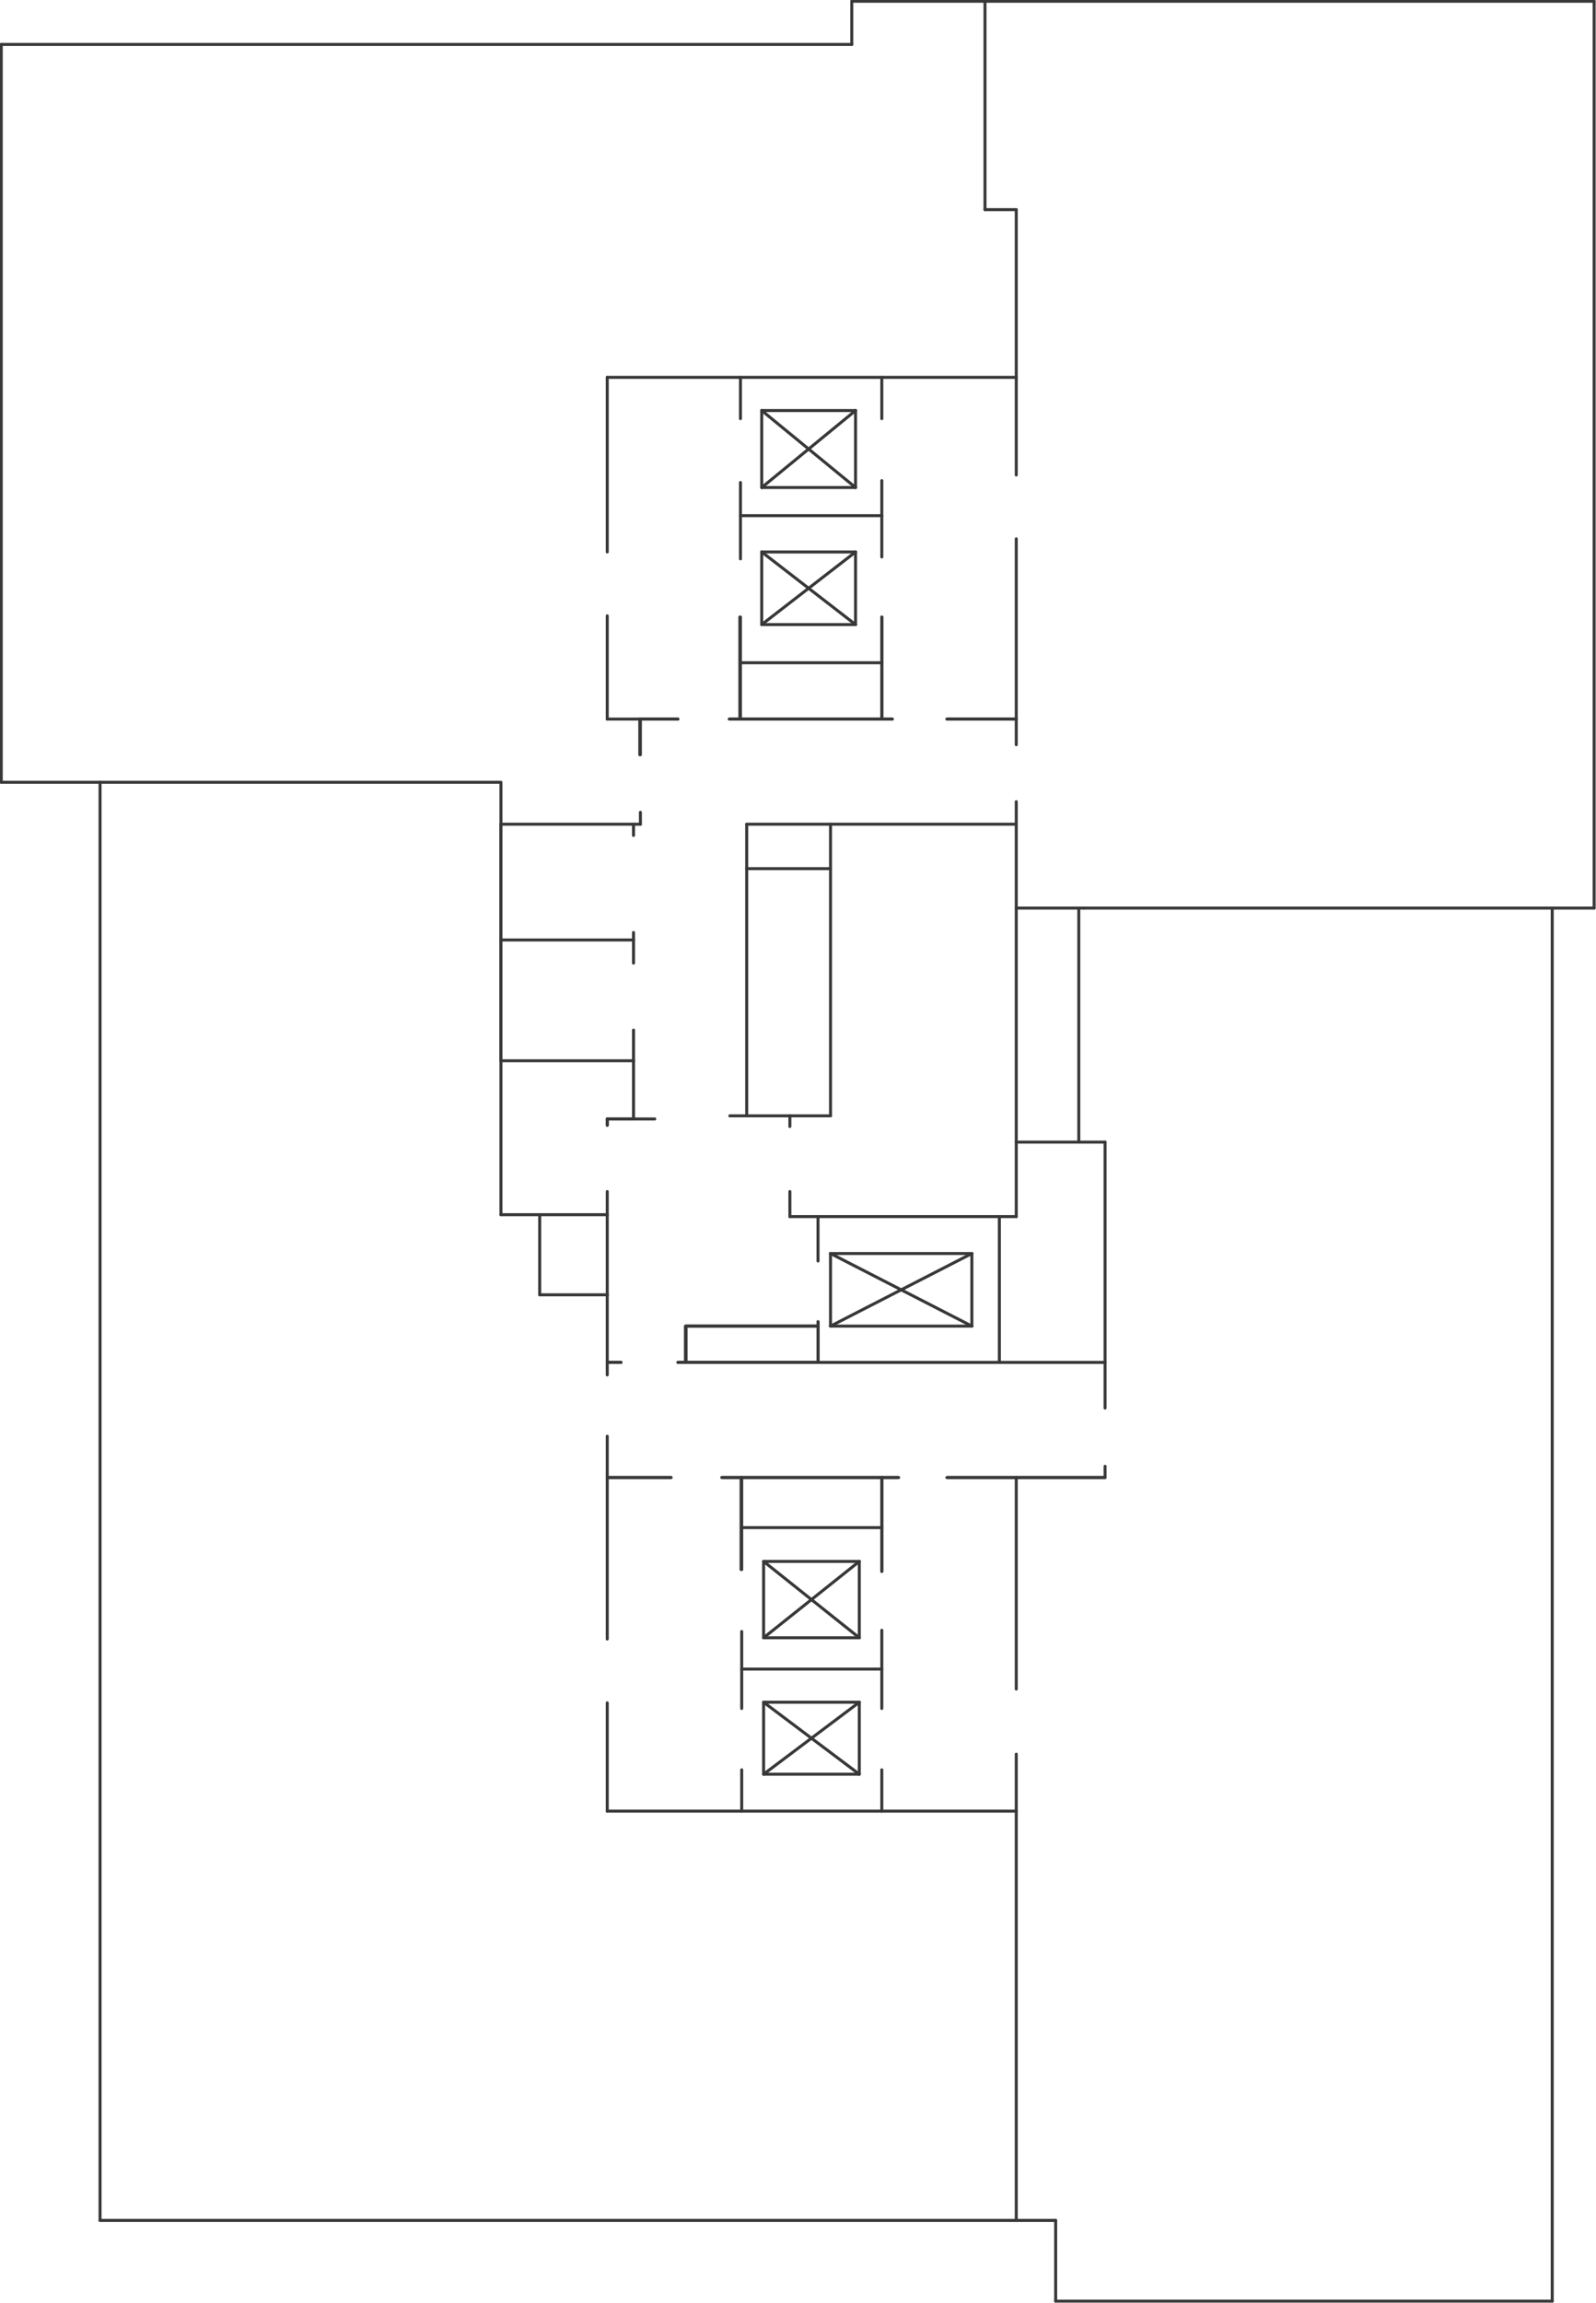 <?xml version="1.0" encoding="utf-8"?>
<!-- Generator: Adobe Illustrator 28.4.1, SVG Export Plug-In . SVG Version: 6.00 Build 0)  -->
<svg version="1.1" id="Слой_1" xmlns="http://www.w3.org/2000/svg" xmlns:xlink="http://www.w3.org/1999/xlink" x="0px" y="0px"
	 viewBox="0 0 255.2 368" style="enable-background:new 0 0 255.2 368;" xml:space="preserve">
<style type="text/css">
	.st0{fill:none;stroke:#393838;stroke-width:0.48;stroke-linecap:round;stroke-linejoin:round;stroke-miterlimit:10;}
	.st1{opacity:0.3;fill:none;enable-background:new    ;}
</style>
<g id="Слой_1_00000024710857777339442170000000845909934932008126_">
	<g id="Слой_1_00000181790336079641471790000005136100988567595192_">
		<line class="st0" x1="162.5" y1="60.3" x2="97.1" y2="60.3"/>
		<line class="st0" x1="97.1" y1="60.3" x2="97.1" y2="88.2"/>
		<line class="st0" x1="162.5" y1="60.3" x2="162.5" y2="75.9"/>
		<line class="st0" x1="162.5" y1="194.4" x2="126.3" y2="194.4"/>
		<line class="st0" x1="126.3" y1="194.4" x2="126.3" y2="190.4"/>
		<line class="st0" x1="126.3" y1="178.3" x2="132.8" y2="178.3"/>
		<line class="st0" x1="132.8" y1="178.3" x2="132.8" y2="131.7"/>
		<line class="st0" x1="132.8" y1="131.7" x2="162.5" y2="131.7"/>
		<line class="st0" x1="141" y1="60.3" x2="141" y2="66.9"/>
		<line class="st0" x1="141" y1="105.9" x2="118.4" y2="105.9"/>
		<line class="st0" x1="102.4" y1="131.7" x2="80.1" y2="131.7"/>
		<line class="st0" x1="80.1" y1="131.7" x2="80.1" y2="194.1"/>
		<line class="st0" x1="80.1" y1="194.1" x2="86.3" y2="194.1"/>
		<line class="st0" x1="86.3" y1="194.1" x2="86.3" y2="206.9"/>
		<line class="st0" x1="86.3" y1="206.9" x2="97.1" y2="206.9"/>
		<line class="st0" x1="97.1" y1="206.9" x2="97.1" y2="219.7"/>
		<line class="st0" x1="97.1" y1="289.4" x2="162.5" y2="289.4"/>
		<line class="st0" x1="162.5" y1="289.4" x2="162.5" y2="280.3"/>
		<line class="st0" x1="141" y1="289.4" x2="141" y2="282.8"/>
		<line class="st0" x1="141" y1="244.1" x2="118.6" y2="244.1"/>
		<line class="st0" x1="130.8" y1="194.4" x2="130.8" y2="201.5"/>
		<line class="st0" x1="130.8" y1="217.7" x2="176.7" y2="217.7"/>
		<line class="st0" x1="159.8" y1="217.7" x2="159.8" y2="194.4"/>
		<line class="st0" x1="162.5" y1="182.5" x2="176.7" y2="182.5"/>
		<line class="st0" x1="162.5" y1="145.1" x2="173.3" y2="145.1"/>
		<line class="st0" x1="173.3" y1="145.1" x2="254.9" y2="145.1"/>
		<line class="st0" x1="254.9" y1="145.1" x2="254.9" y2="0.2"/>
		<line class="st0" x1="254.9" y1="0.2" x2="136.2" y2="0.2"/>
		<line class="st0" x1="136.2" y1="0.2" x2="136.2" y2="7.1"/>
		<line class="st0" x1="136.2" y1="7.1" x2="0.2" y2="7.1"/>
		<line class="st0" x1="0.2" y1="7.1" x2="0.2" y2="125"/>
		<line class="st0" x1="0.2" y1="125" x2="16" y2="125"/>
		<line class="st0" x1="16" y1="125" x2="16" y2="354.8"/>
		<line class="st0" x1="16" y1="354.8" x2="168.8" y2="354.8"/>
		<line class="st0" x1="168.8" y1="354.8" x2="168.8" y2="367.7"/>
		<line class="st0" x1="168.8" y1="367.7" x2="248.2" y2="367.7"/>
		<line class="st0" x1="248.2" y1="367.7" x2="248.2" y2="145.1"/>
		<polyline class="st0" points="16,125 80.1,125 80.1,131.7 80.1,169.5 		"/>
		<line class="st0" x1="162.5" y1="289.4" x2="162.5" y2="354.8"/>
		<line class="st0" x1="122.1" y1="249.5" x2="137.4" y2="249.5"/>
		<line class="st0" x1="122.1" y1="261.7" x2="122.1" y2="249.5"/>
		<line class="st0" x1="137.4" y1="261.7" x2="122.1" y2="261.7"/>
		<line class="st0" x1="137.4" y1="249.5" x2="137.4" y2="261.7"/>
		<line class="st0" x1="122.1" y1="272" x2="137.4" y2="272"/>
		<line class="st0" x1="122.1" y1="283.5" x2="122.1" y2="272"/>
		<line class="st0" x1="137.4" y1="283.5" x2="122.1" y2="283.5"/>
		<line class="st0" x1="137.4" y1="272" x2="137.4" y2="283.5"/>
		<line class="st0" x1="137.4" y1="249.5" x2="122.1" y2="261.7"/>
		<line class="st0" x1="122.1" y1="249.5" x2="137.4" y2="261.7"/>
		<line class="st0" x1="137.4" y1="272" x2="122.1" y2="283.5"/>
		<line class="st0" x1="122.1" y1="272" x2="137.4" y2="283.5"/>
		<line class="st0" x1="132.8" y1="200.3" x2="155.4" y2="200.3"/>
		<line class="st0" x1="132.8" y1="211.9" x2="132.8" y2="200.3"/>
		<line class="st0" x1="155.4" y1="211.9" x2="132.8" y2="211.9"/>
		<line class="st0" x1="155.4" y1="200.3" x2="155.4" y2="211.9"/>
		<line class="st0" x1="155.4" y1="200.3" x2="132.8" y2="211.9"/>
		<line class="st0" x1="132.8" y1="200.3" x2="155.4" y2="211.9"/>
		<line class="st0" x1="121.8" y1="65.6" x2="136.8" y2="65.6"/>
		<line class="st0" x1="121.8" y1="77.9" x2="121.8" y2="65.6"/>
		<line class="st0" x1="136.8" y1="77.9" x2="121.8" y2="77.9"/>
		<line class="st0" x1="136.8" y1="65.6" x2="136.8" y2="77.9"/>
		<line class="st0" x1="121.8" y1="88.2" x2="136.8" y2="88.2"/>
		<line class="st0" x1="121.8" y1="99.8" x2="121.8" y2="88.2"/>
		<line class="st0" x1="136.8" y1="99.8" x2="121.8" y2="99.8"/>
		<line class="st0" x1="136.8" y1="88.2" x2="136.8" y2="99.8"/>
		<line class="st0" x1="136.8" y1="65.6" x2="121.8" y2="77.9"/>
		<line class="st0" x1="121.8" y1="65.6" x2="136.8" y2="77.9"/>
		<line class="st0" x1="136.8" y1="88.2" x2="121.8" y2="99.8"/>
		<line class="st0" x1="121.8" y1="88.2" x2="136.8" y2="99.8"/>
		<line class="st0" x1="118.4" y1="82.4" x2="141" y2="82.4"/>
		<line class="st0" x1="118.6" y1="266.7" x2="141" y2="266.7"/>
		<line class="st0" x1="97.1" y1="98.4" x2="97.1" y2="114.9"/>
		<line class="st0" x1="118.4" y1="89.3" x2="118.4" y2="77.1"/>
		<line class="st0" x1="141" y1="76.8" x2="141" y2="89"/>
		<line class="st0" x1="118.4" y1="66.9" x2="118.4" y2="60.3"/>
		<line class="st0" x1="162.5" y1="128.1" x2="162.5" y2="194.4"/>
		<line class="st0" x1="118.6" y1="260.7" x2="118.6" y2="273"/>
		<line class="st0" x1="141" y1="273" x2="141" y2="260.5"/>
		<line class="st0" x1="118.6" y1="282.8" x2="118.6" y2="289.4"/>
		<line class="st0" x1="97.1" y1="272.1" x2="97.1" y2="289.4"/>
		<line class="st0" x1="162.5" y1="269.9" x2="162.5" y2="236.1"/>
		<line class="st0" x1="97.1" y1="229.5" x2="97.1" y2="261.9"/>
		<line class="st0" x1="162.5" y1="86.1" x2="162.5" y2="119"/>
		<line class="st0" x1="126.3" y1="180" x2="126.3" y2="178.3"/>
		<line class="st0" x1="102.4" y1="131.7" x2="102.4" y2="129.8"/>
		<line class="st0" x1="102.4" y1="114.9" x2="97.1" y2="114.9"/>
		<line class="st0" x1="172.5" y1="145.1" x2="172.5" y2="182.5"/>
		<line class="st0" x1="176.7" y1="182.5" x2="176.7" y2="217.7"/>
		<line class="st0" x1="176.7" y1="217.7" x2="176.7" y2="225"/>
		<line class="st0" x1="176.7" y1="236.1" x2="176.7" y2="234.3"/>
		<line class="st0" x1="162.5" y1="33.5" x2="162.5" y2="60.3"/>
		<line class="st0" x1="80.1" y1="150.2" x2="101.3" y2="150.2"/>
		<line class="st0" x1="101.3" y1="149" x2="101.3" y2="153.9"/>
		<line class="st0" x1="101.3" y1="131.7" x2="101.3" y2="133.5"/>
		<line class="st0" x1="80.1" y1="169.5" x2="101.3" y2="169.5"/>
		<line class="st0" x1="101.3" y1="169.5" x2="101.3" y2="164.6"/>
		<line class="st0" x1="101.3" y1="169.5" x2="101.3" y2="178.8"/>
		<line class="st0" x1="101.3" y1="178.8" x2="104.7" y2="178.8"/>
		<line class="st0" x1="116.7" y1="178.3" x2="126.3" y2="178.3"/>
		<line class="st0" x1="132.8" y1="131.7" x2="119.4" y2="131.7"/>
		<line class="st0" x1="119.4" y1="131.7" x2="119.4" y2="178.3"/>
		<line class="st0" x1="97.1" y1="190.4" x2="97.1" y2="206.9"/>
		<line class="st0" x1="86.3" y1="194.1" x2="97.1" y2="194.1"/>
		<line class="st0" x1="119.4" y1="138.8" x2="132.8" y2="138.8"/>
		<line class="st0" x1="157.5" y1="0.2" x2="157.5" y2="33.5"/>
		<line class="st0" x1="157.5" y1="33.5" x2="162.5" y2="33.5"/>
		<g>
			<polyline class="st0" points="118.4,98.6 118.4,105.9 118.4,114.9 			"/>
			<polyline class="st0" points="118.6,250.8 118.6,244.1 118.6,236.1 			"/>
			<polyline class="st0" points="141,98.6 141,105.9 141,114.9 			"/>
			<polyline class="st0" points="130.8,211.2 130.8,217.7 108.4,217.7 			"/>
			<polyline class="st0" points="141,251.1 141,244.1 141,236.1 			"/>
			<line class="st0" x1="151.5" y1="114.9" x2="162.5" y2="114.9"/>
			<line class="st0" x1="116.7" y1="114.9" x2="142.7" y2="114.9"/>
			<polyline class="st0" points="102.4,120.6 102.4,114.9 108.4,114.9 			"/>
			<line class="st0" x1="107.3" y1="236.1" x2="97.1" y2="236.1"/>
			<line class="st0" x1="143.7" y1="236.1" x2="115.5" y2="236.1"/>
			<polyline class="st0" points="176.7,236.1 162.5,236.1 151.5,236.1 			"/>
			<line class="st0" x1="101.3" y1="178.8" x2="97.1" y2="178.8"/>
			<line class="st0" x1="99.3" y1="217.7" x2="97.1" y2="217.7"/>
			<polyline class="st0" points="109.7,217.7 109.7,211.9 130.8,211.9 			"/>
			<line class="st0" x1="97.1" y1="179.8" x2="97.1" y2="178.8"/>
		</g>
		<g>
			<polyline class="st0" points="118.3,98.6 118.3,105.9 118.3,114.9 			"/>
			<polyline class="st0" points="118.5,250.8 118.5,244.1 118.5,236.1 			"/>
			<polyline class="st0" points="141,98.6 141,105.9 141,114.9 			"/>
			<polyline class="st0" points="130.8,211.2 130.8,217.7 108.4,217.7 			"/>
			<polyline class="st0" points="141,251.1 141,244.1 141,236.1 			"/>
			<line class="st0" x1="151.4" y1="114.9" x2="162.5" y2="114.9"/>
			<line class="st0" x1="116.6" y1="114.9" x2="142.6" y2="114.9"/>
			<polyline class="st0" points="102.3,120.6 102.3,114.9 108.4,114.9 			"/>
			<line class="st0" x1="107.3" y1="236.1" x2="97.1" y2="236.1"/>
			<line class="st0" x1="143.6" y1="236.1" x2="115.4" y2="236.1"/>
			<polyline class="st0" points="176.6,236.1 162.5,236.1 151.4,236.1 			"/>
			<line class="st0" x1="101.3" y1="178.8" x2="97.1" y2="178.8"/>
			<line class="st0" x1="99.3" y1="217.7" x2="97.1" y2="217.7"/>
			<polyline class="st0" points="109.6,217.7 109.6,211.9 130.8,211.9 			"/>
			<line class="st0" x1="97.1" y1="179.8" x2="97.1" y2="178.8"/>
		</g>
	</g>
	<g id="_x31_11111">
		<polygon class="st1" points="157.5,0.2 157.5,33.4 157.5,33.5 162.5,33.5 162.5,33.6 162.5,145 162.6,145.1 254.9,145.1 
			254.9,145 254.9,0.2 254.9,0.2 157.7,0.2 		"/>
	</g>
	<polygon id="_x32_222222" class="st1" points="248.2,145.1 172.6,145.1 172.5,145.1 172.5,182.5 172.5,182.5 176.7,182.5 
		176.7,182.5 176.7,236.1 176.7,236.1 162.5,236.1 162.5,236.1 162.5,354.8 168.8,354.8 168.8,354.8 168.8,367.7 168.8,367.7 
		248.2,367.7 248.2,367.7 	"/>
	<polygon id="_x33_333333" class="st1" points="16,125 16,125 80,125 80.1,125.2 80.1,194.1 80.1,194.1 86.3,194.1 86.3,206.9 
		97.1,206.9 97.1,289.4 97.1,289.4 162.5,289.4 162.5,354.8 16,354.8 16,354.8 	"/>
	<g id="_x34_44444">
		<polygon class="st1" points="157.5,0.2 157.5,0.2 136.2,0.2 136.2,0.2 136.2,7.1 136.2,7.1 0.2,7.1 0.2,7.2 0.2,124.9 0.3,125 
			80,125 80.1,125.2 80.1,131.6 80.2,131.7 102.3,131.7 102.4,131.7 102.4,131.6 102.4,114.9 102.3,114.9 97.1,114.9 97.1,114.8 
			97.1,60.3 97.1,60.3 162.5,60.3 162.5,33.6 162.5,33.5 157.5,33.5 157.5,33.4 		"/>
	</g>
</g>
<g id="Слой_2_00000080196200146926636080000003681598871417095574_">
</g>
<g id="Слой_3">
</g>
</svg>
